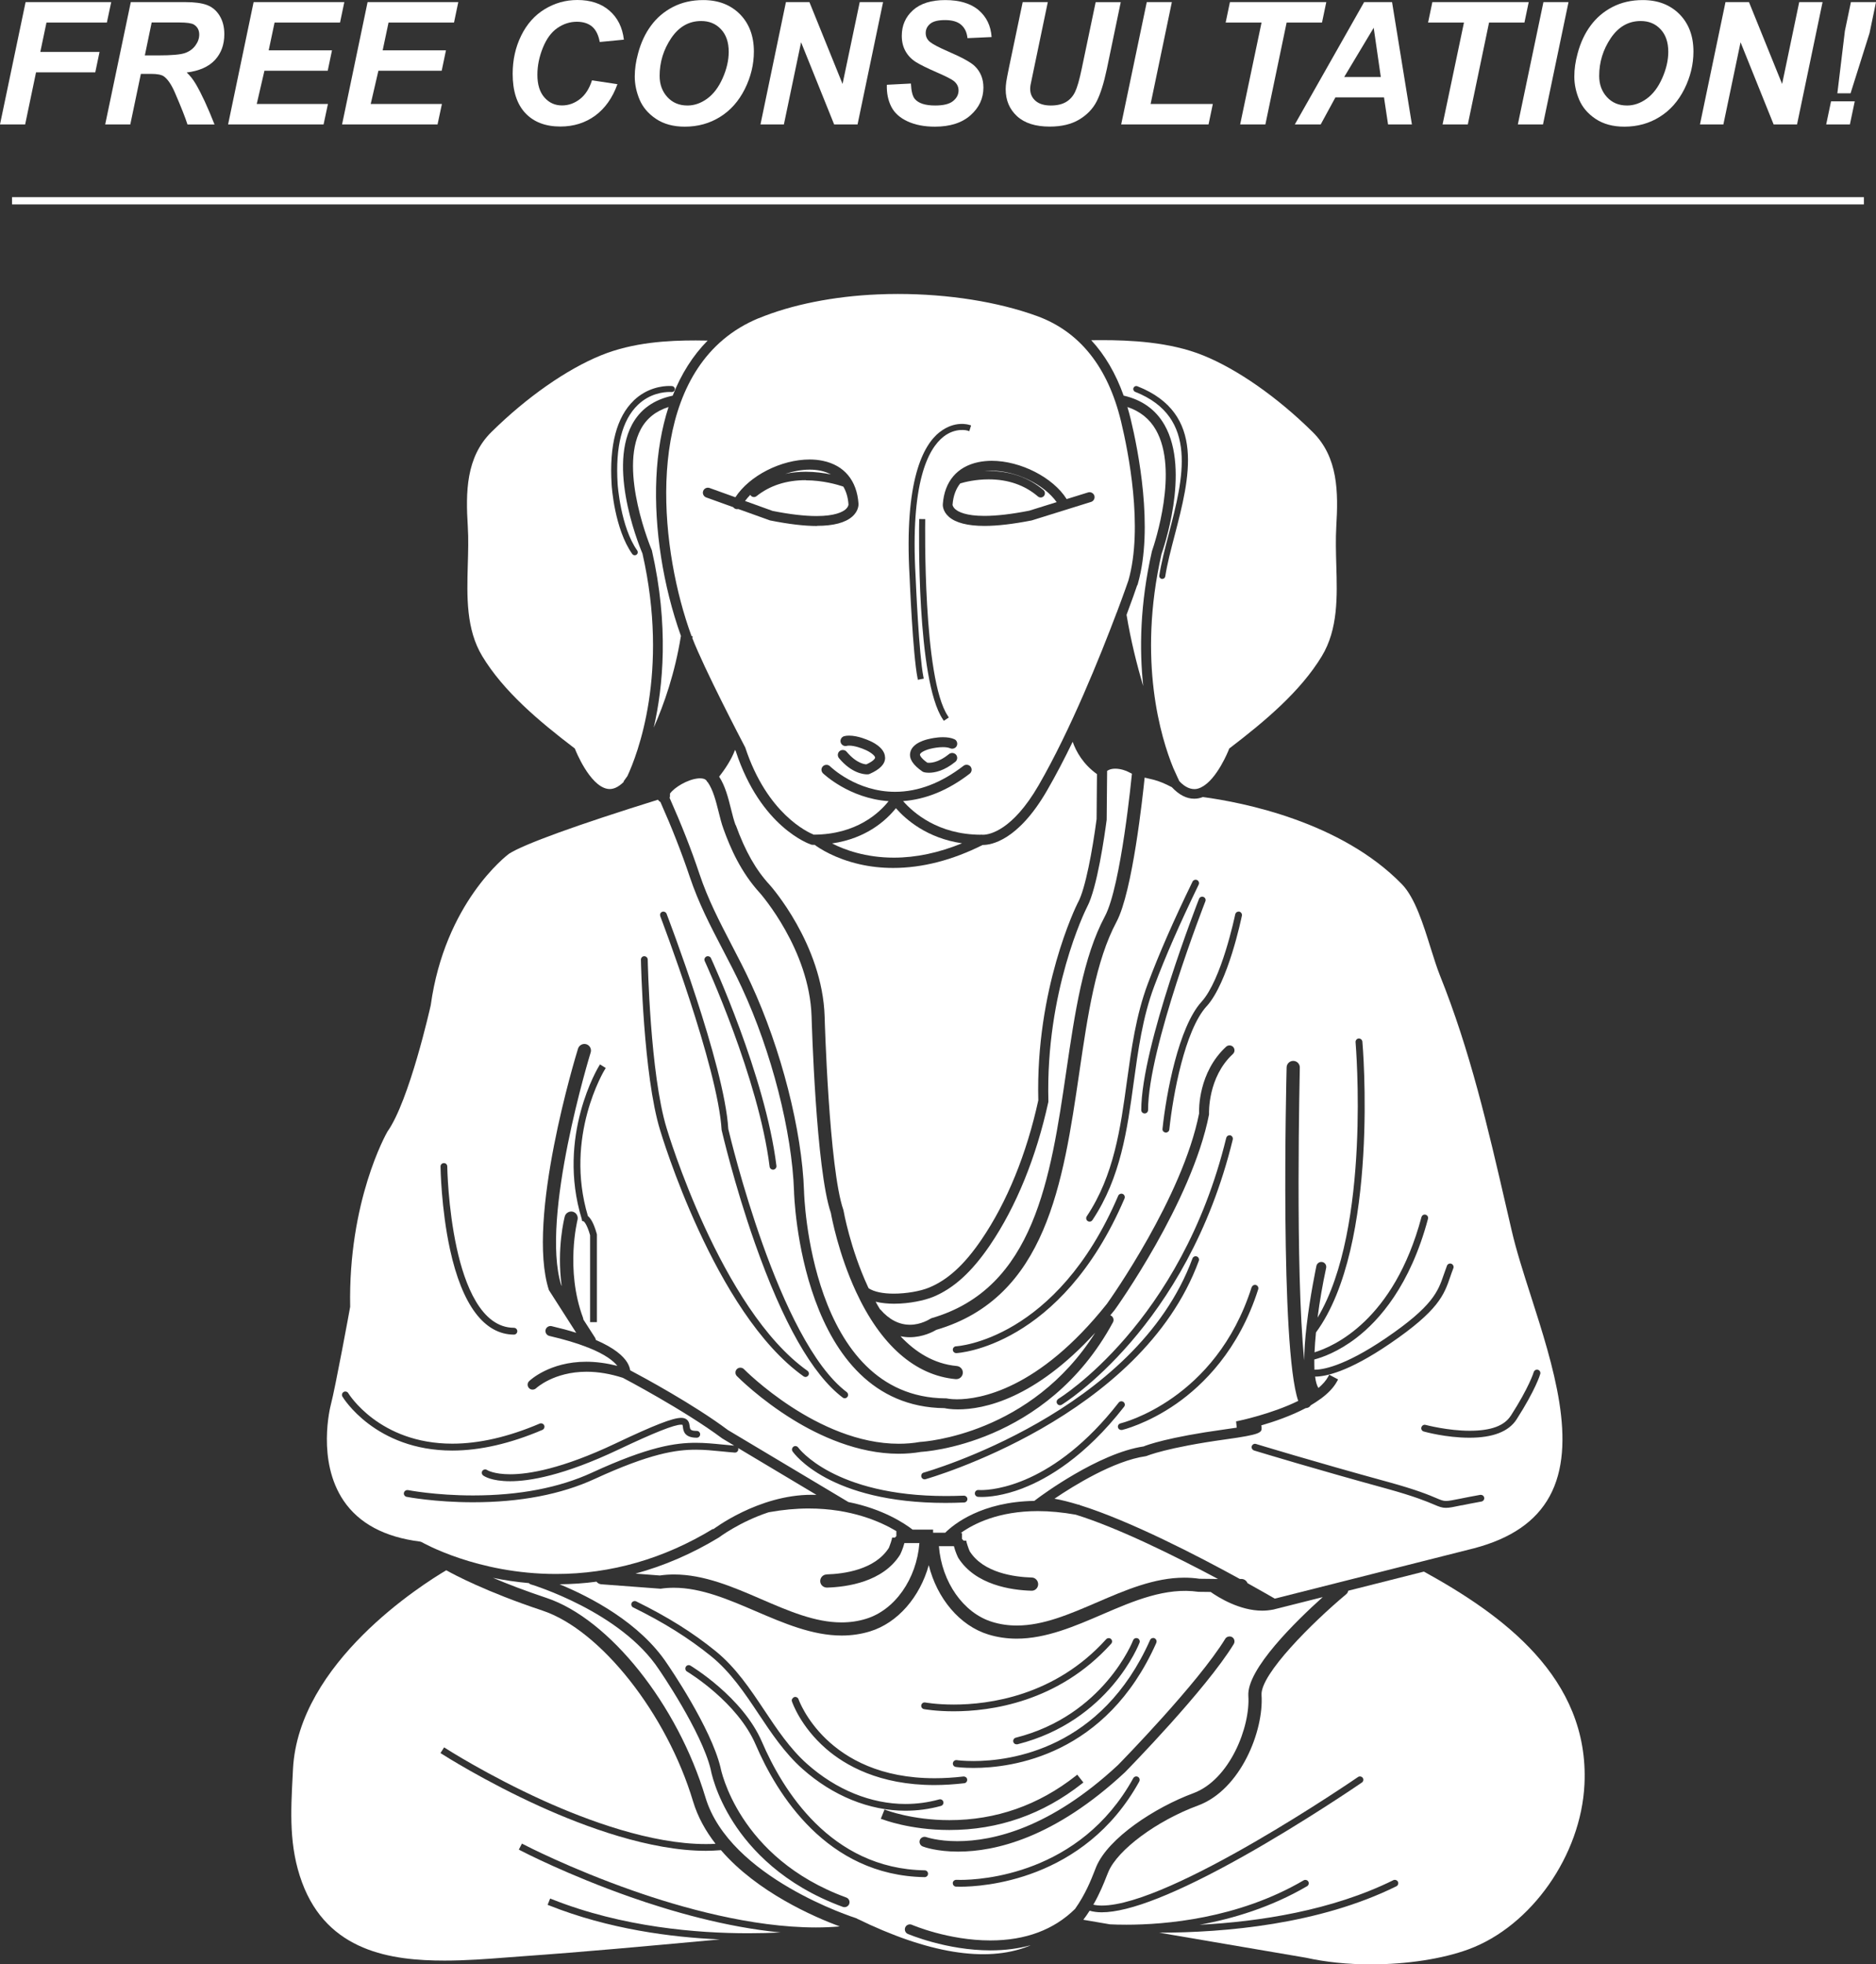 <?xml version="1.0" encoding="UTF-8"?><svg id="Layer_2" xmlns="http://www.w3.org/2000/svg" viewBox="0 0 258.75 270.91"><rect x="0" y="0" width="258.75" height="270.91" fill="#333333" stroke="none"/><defs><style>.cls-1{fill:#fff;}.cls-2{fill:none;stroke:#fff;stroke-miterlimit:10;}</style></defs><g id="Layer_1-2"><g><path class="cls-1" d="M121.42,180.59c1.21,1.4,2.59,2.11,4.1,2.11s2.7-.77,2.75-.8l.22-.11c14.18-4.1,16.42-19.34,18.58-34.07,1.19-8.08,2.31-15.71,5.33-21.36,2.23-4.18,3.7-19.47,3.72-19.62,0-.01,0-.02,.01-.03-.14-.07-.26-.13-.41-.21-.43-.24-1.19-.49-1.9-.49-.38,0-.7,.07-.96,.21-.09,.05-.14,.08-.16,.1v.1s0,.09,0,.09h0s-.06,6.55-.06,6.55c-.29,2.19-1.32,9.42-2.69,12l-.05,.1c-.23,.46-5.69,11.55-5.3,26.68v.03s0,.08,0,.08c-1.67,7.65-4.45,14.47-8.05,19.77-2.52,3.71-5.02,5.98-7.88,7.15-1.13,.46-3.22,.93-5.35,.93-.78,0-1.69-.07-2.55-.28,.19,.35,.39,.69,.6,1.04,.02,.02,.05,.03,.07,.05Z"/><path class="cls-1" d="M101.48,113.78c1.32,3.64,2.77,6.19,4.71,8.29,.06,.06,7.25,8.15,7.55,18.14,0,.21,.6,20.98,2.58,26.64l.03,.13c.01,.07,.93,5.23,3.35,10.46,.03,.07,.07,.15,.11,.23,.74,.48,1.94,.74,3.46,.74,1.7,0,3.65-.33,4.86-.83,2.59-1.06,4.9-3.17,7.26-6.65,3.5-5.14,6.2-11.77,7.82-19.18-.39-15.37,5.2-26.75,5.44-27.23l.06-.11c1-1.87,1.97-7.14,2.54-11.45l.05-6.2c-1.92-1.38-2.88-3.12-3.35-4.46-1.13,2.34-2.32,4.62-3.53,6.71-4.03,6.98-7.77,7.52-8.83,7.52h-.05c-4.19,2.1-8.34,3.17-12.35,3.17-1.59,0-3.15-.17-4.63-.51-3.41-.78-5.54-2.19-6.2-2.68h-.27s-.18-.02-.18-.02c-.32-.1-6.99-2.43-10.42-12.87,0,0-.04-.08-.11-.2-.51,1.39-1.49,2.8-2.19,3.69,.84,1.29,1.25,2.91,1.64,4.48,.2,.81,.39,1.56,.63,2.21Z"/><path class="cls-1" d="M156.87,80.7h-.02c-.2,.6-.71,2.07-1.47,4.09,.58,3.48,1.4,6.82,2.3,9.82-.54-5.05-.45-11.33,1.2-18.58,.4-1.16,3.72-11.17,.55-16.74-.87-1.53-2.2-2.58-3.93-3.16,.16,.54,.31,1.09,.45,1.66,1.03,4.26,3.18,14.99,1,22.68l-.07,.24Z"/><path class="cls-1" d="M132.68,116.3c-4.82-.71-7.74-3.27-9.11-4.84-1.27,1.59-4.01,4.17-8.81,4.86,1.68,.86,4.61,1.96,8.53,1.96,3.05,0,6.2-.67,9.4-1.98Z"/><path class="cls-1" d="M67.78,59.58c-3.53,3.48-3.55,8.34-3.26,13.01,.11,1.75,.05,3.57,0,5.33-.12,4.35-.25,8.85,2,12.58,2.94,4.86,7.8,8.94,12.62,12.62l.15,.12,.07,.18s1.94,4.92,4.41,5.37c.75,.14,1.51-.21,2.28-.98l-.05-.04,.15-.2s.16-.21,.39-.55c1.34-2.88,5.81-14.23,2.07-30.69-.03-.06-4.89-11.28-1.45-17.75,1.13-2.12,3.02-3.47,5.62-4.01,1.17-2.99,2.79-5.54,4.82-7.6-.59,0-1.13-.02-1.64-.02-3.73,0-8.6,.23-13.08,2.06-4.74,1.93-10.24,5.78-15.09,10.56Zm19.62-4.34c1.89-1.81,4.06-2.01,4.91-2.01,.23,0,.37,.01,.4,.02,.22,.02,.39,.23,.37,.45-.02,.21-.2,.37-.41,.37-.06,0-.15-.01-.31-.01-.76,0-2.71,.17-4.38,1.78-2.18,2.09-3.12,5.77-2.79,10.93,0,.06,.41,5.93,2.7,9.15,.13,.19,.09,.45-.1,.58-.07,.05-.15,.08-.24,.08-.13,0-.26-.07-.34-.17-2.45-3.45-2.84-9.33-2.85-9.58-.34-5.42,.69-9.32,3.05-11.59Z"/><path class="cls-1" d="M111.14,66.22c-2.67,0-4.96,.74-6.79,2.2-.1,.08-.23,.13-.36,.13-.18,0-.34-.08-.45-.22-.02-.03-.03-.06-.05-.09-.27,.27-.51,.56-.73,.85l3.8,1.37c2.35,.47,4.41,.71,6.07,.71h0c2.52,0,3.57-.57,3.97-.9,.42-.36,.43-.68,.43-.69-.07-1.04-.34-1.83-.71-2.47-.79-.27-2.81-.87-5.18-.87Z"/><path class="cls-1" d="M104.62,43.89c-1.8,.75-3.45,1.74-4.88,2.95-10.84,9.15-8.56,29.41-4.39,40.8,.01,.03,.03,.06,.04,.09l.14,.02-.04,.25c1.66,4.29,6.69,13.92,7.27,15.03l.03,.06c3.01,9.14,8.62,11.69,9.45,12.02,5.9-.02,9.06-3.03,10.32-4.62-5.46-.38-9.01-3.81-9.05-3.84-.13-.13-.2-.3-.21-.48,0-.18,.07-.36,.2-.49,.26-.26,.71-.27,.97-.01,.15,.14,3.67,3.53,8.99,3.53,3.18,0,6.35-1.21,9.44-3.59,.29-.23,.74-.17,.97,.12,.23,.3,.18,.73-.12,.97-2.97,2.29-6.06,3.55-9.19,3.78,1.41,1.61,4.83,4.62,10.7,4.64l.04-.02,.16,.02h.21s0,0,0,0c.78-.03,3.96-.55,7.59-6.83,4.41-7.63,8.51-17.85,10.71-23.67v-.06s.03,0,.03,0c1.02-2.71,1.62-4.45,1.64-4.51,2.08-7.34-.02-17.79-1.02-21.94-1.81-7.5-5.71-12.39-11.6-14.53-5.4-1.96-12.21-3.04-19.19-3.04-.91,0-1.82,.02-2.72,.06-6.1,.25-11.95,1.42-16.46,3.29Zm23.26,61.29c.32,.05,1.43,.1,3.02-1.19,.29-.23,.74-.18,.97,.1,.24,.3,.19,.73-.1,.97-1.54,1.25-2.83,1.51-3.64,1.51-.45,0-.71-.08-.74-.09l-.15-.07c-1.33-.92-1.88-1.77-1.69-2.64,.28-1.35,2.25-1.79,2.64-1.87,.08-.02,.93-.23,1.87-.23,.62,0,1.15,.09,1.56,.27,.17,.07,.3,.21,.36,.38,.07,.17,.06,.36-.01,.53-.15,.34-.57,.5-.91,.35-.24-.1-.57-.16-.99-.16-.64,0-1.29,.12-1.58,.19-.71,.14-1.53,.51-1.6,.81-.03,.13,.15,.53,.99,1.13Zm2.85-6.44l.14,.21-.69,.46-.14-.21c-3.64-5.43-3.28-26.47-3.26-27.37v-.25s.83,.01,.83,.01v.25c0,.22-.34,21.73,3.12,26.89Zm6.05-35.19c3.99,0,8.48,2.31,10.34,5.28l2.96-.92c.36-.11,.75,.1,.86,.45,.11,.36-.09,.75-.45,.86l-8.18,2.55c-2.55,.5-4.74,.76-6.52,.76-2.32,0-3.98-.43-4.92-1.26-.88-.78-.84-1.64-.83-1.73,.22-3.12,1.96-5.18,4.88-5.8,.59-.12,1.22-.19,1.88-.19Zm-7.15-3.97c2.07-1.62,3.97-1.01,4.07-.98l.24,.07-.25,.8-.25-.09s-1.64-.47-3.31,.85c-2.15,1.69-4.57,6.39-3.85,19.16,.05,1.13,.47,10.89,1.08,13.95l.05,.25-.81,.16-.05-.25c-.65-3.25-1.08-13.63-1.1-14.07-.74-13.14,1.86-18.06,4.18-19.86Zm-16.95,12.96c-1.76,0-3.94-.26-6.48-.77l-4.37-1.57c-.16,.04-.33,.02-.48-.06-.09-.05-.17-.12-.23-.2l-3.72-1.34c-.17-.06-.31-.19-.39-.36-.08-.17-.09-.35-.02-.53,.12-.35,.53-.54,.88-.41l3.56,1.28c1.94-2.98,6.3-5.21,10.24-5.21,.63,0,1.24,.06,1.81,.18,2.96,.61,4.71,2.71,4.93,5.92,0,.1,.05,.97-.86,1.77-.96,.85-2.6,1.28-4.87,1.28Zm9.4,31.93c.02,.88-.68,1.62-2.13,2.26l-.16,.05c-.06,0-.12,.01-.21,.01-.47,0-2.13-.16-3.86-2.23-.24-.29-.21-.73,.08-.97,.28-.24,.74-.2,.97,.08,1.42,1.69,2.6,1.74,2.73,1.74,.94-.42,1.2-.79,1.2-.93,0-.29-.76-.83-1.38-1.08-.44-.2-1.43-.57-2.19-.57-.14,0-.26,.01-.36,.04-.37,.09-.74-.15-.83-.52-.08-.37,.15-.74,.52-.83,.2-.05,.42-.07,.66-.07,1.23,0,2.59,.61,2.74,.68,.21,.08,2.19,.9,2.21,2.32Z"/><path class="cls-1" d="M114.63,65.44c-.48-.25-.97-.42-1.44-.52-.47-.1-.98-.15-1.52-.15-1.09,0-2.24,.22-3.36,.58,.89-.19,1.83-.29,2.82-.29,1.31,0,2.51,.17,3.49,.37Z"/><path class="cls-1" d="M99.41,255.16c-.66,.05-1.35,.09-2.05,.09-7.73,0-16.68-3.32-22.83-6.1-7.69-3.48-13.51-7.21-13.57-7.25l-.21-.13,.51-.79,.21,.14c.06,.04,5.82,3.73,13.45,7.19,6.06,2.74,14.87,6.01,22.44,6.01,.45,0,.89-.01,1.33-.04-1.36-1.75-2.45-3.69-3.1-5.85-3.62-12.08-12.75-23.64-20.77-26.31-7.78-2.59-12.22-4.97-13.27-5.56-3.3,1.95-20.38,12.73-21.14,27.42l-.04,.82c-.27,5.09-.53,9.89,1.29,14.81,3.53,9.56,12.35,10.78,19.65,10.78,2.94,0,5.86-.22,8.68-.44,.72-.06,1.44-.11,2.14-.16,8.46-.6,17.01-1.39,25.28-2.15,.63-.06,1.25-.11,1.88-.17-6.73-.29-15.33-1.42-23.53-4.68l-.23-.09,.35-.87,.23,.09c9.77,3.89,20.13,4.7,27.11,4.7,1.59,0,3.08-.04,4.44-.11-7.59-.73-15.23-2.96-20.72-4.89-8.57-3.01-14.9-6.28-15.16-6.42l-.22-.12,.43-.83,.22,.12c.06,.03,6.38,3.32,15.05,6.36,6.6,2.32,16.36,5.09,25.3,5.09,1.13,0,2.21-.05,3.26-.14-3.53-1.31-11.38-4.71-16.38-10.52Z"/><path class="cls-1" d="M131.8,70.26c.4,.33,1.44,.89,3.97,.89,1.68,0,3.76-.24,6.19-.72l3.78-1.18c-1.74-2.45-5.6-4.33-8.99-4.33-.34,0-.66,.03-.98,.06,.2,0,.39-.02,.6-.02,2.98,0,5.52,.89,7.55,2.63,.12,.1,.19,.24,.2,.4,.01,.15-.04,.3-.14,.42-.11,.13-.27,.2-.44,.2-.14,0-.27-.05-.38-.14-1.82-1.56-4.11-2.36-6.8-2.36-1.78,0-3.26,.36-3.92,.56-.55,.69-.96,1.63-1.06,2.95,0,0,.02,.3,.41,.63Z"/><path class="cls-1" d="M196.4,216.74l-10.44,2.64c-.04,.18-.13,.36-.28,.48-4.62,3.86-11.87,11.05-11.68,13.91,.33,4.89-2.86,13.06-8.78,15.24-5.65,2.08-11.08,6.1-12.35,9.15-.06,.15-.14,.33-.22,.54-.38,.97-.95,2.42-1.85,3.98,.35,.08,.74,.12,1.18,.12,9.48,0,35.07-17.55,35.33-17.73,.21-.14,.51-.08,.65,.12,.07,.1,.1,.23,.07,.35-.02,.12-.09,.23-.2,.3-.33,.23-8.03,5.49-16.34,10.16-9.14,5.13-15.71,7.73-19.54,7.73-.62,0-1.18-.08-1.66-.22-.26,.42-.56,.83-.87,1.25l3.68,.63c.58,.03,1.34,.05,2.26,.05,5.23,0,15.35-.79,24.45-6.12,.21-.12,.52-.05,.64,.17,.13,.22,.05,.51-.17,.64-4.96,2.9-10.2,4.48-14.83,5.32,8.25-.43,18.25-1.96,26.73-6.15,.21-.11,.52-.01,.63,.21,.11,.23,.02,.52-.21,.63-10.66,5.27-23.66,6.39-32.72,6.4l20.28,3.46c2.64,.59,5.71,.91,8.91,.91,4.99,0,9.91-.76,13.49-2.08,8.65-3.19,15.52-12.97,15.98-22.76,.7-14.74-11.42-23.42-22.15-29.33Z"/><path class="cls-1" d="M93.92,87.75v-.04c-2.47-6.91-3.71-14.83-3.39-21.81,.16-3.59,.74-6.86,1.68-9.77-1.74,.55-3.04,1.58-3.84,3.09-3.07,5.77,1.49,16.57,1.54,16.68,2.36,10.38,1.56,18.78,.26,24.44,1.44-3.26,2.92-7.52,3.74-12.6Z"/><path class="cls-1" d="M181.05,59.58c-4.85-4.79-10.35-8.64-15.09-10.56-4.64-1.89-10.21-2.11-14-2.11-.47,0-.95,0-1.45,.01,1.89,2.04,3.38,4.59,4.47,7.64,2.53,.58,4.43,1.93,5.64,4.05,3.63,6.37-.26,17.35-.42,17.81-3.34,14.74-.05,25.4,1.62,29.48,.46,1.03,.76,1.67,.84,1.83,.75,.82,1.6,1.21,2.4,1.07,.21-.04,.42-.12,.63-.22v-.03s.04,0,.04,0c2.14-1.08,3.73-5.09,3.74-5.13l.07-.18,.15-.12c4.82-3.69,9.68-7.77,12.62-12.62,2.26-3.73,2.13-8.23,2-12.57-.05-1.76-.1-3.58,0-5.34,.28-4.68,.27-9.53-3.26-13.01Zm-19.03,14.24c-.53,2.03-1.03,3.94-1.3,5.67-.03,.2-.2,.35-.41,.35h-.07c-.22-.04-.38-.25-.34-.48,.27-1.77,.78-3.7,1.31-5.75,1.97-7.54,4.2-16.08-4.64-19.57-.1-.04-.18-.12-.23-.22-.04-.1-.05-.21,0-.32,.08-.21,.33-.32,.54-.23,9.52,3.76,7.19,12.68,5.14,20.55Z"/><path class="cls-1" d="M114.01,217.13c2.39-.07,6.68-.64,8.6-3.68,.09-.2,.44-1.21,.44-1.4h.25s.13,0,.13,0l.2-.2v-.69c-2.15-1.29-6.23-3.12-12.08-3.12-1.76,0-3.58,.17-5.41,.5l-.15,.03c-3.99,1.32-6.8,3.44-6.84,3.47-3.71,2.25-7.55,3.9-11.5,4.98l3.36,.26c.6-.09,1.28-.14,1.96-.14,4.13,0,8.13,1.72,11.99,3.39,3.84,1.66,7.46,3.22,11.1,3.22,1.19,0,2.3-.16,3.4-.5,3.96-1.21,6.96-5.48,7.35-10.44h-2.07c-.19,.76-.57,1.57-.6,1.61-2.37,3.76-7.33,4.45-10.08,4.53h0c-.52,0-.92-.4-.93-.88-.01-.5,.38-.92,.88-.93Z"/><path class="cls-1" d="M118.19,264.6c9.8,4.79,17.79,6.09,23.58,3.84,.14-.05,.26-.12,.4-.17-1.71,.47-3.56,.71-5.56,.71-6.1,0-11.35-2.25-11.4-2.27-.17-.07-.3-.21-.36-.38-.07-.17-.06-.36,.01-.53,.15-.34,.57-.5,.91-.35,.05,.02,5,2.16,10.83,2.16,4.84,0,8.76-1.47,11.68-4.35,1.41-1.99,2.2-3.98,2.67-5.18,.09-.23,.17-.44,.24-.61,1.67-4.01,8.15-8.22,13.39-10.16,5.06-1.87,7.88-9.19,7.6-13.42-.25-3.68,6.62-10.36,10.26-13.63l-6.31,1.59h-.01s-.5,.13-.5,.13h-.02c-.48,.09-.98,.15-1.5,.15-3.13,0-6.05-1.83-7.12-2.58l-1.69-.02c-4.48-.65-8.91,1.24-13.2,3.09-3.85,1.66-7.81,3.37-11.86,3.37-1.34,0-2.66-.19-3.9-.57-3.97-1.21-7.1-5-8.23-9.57-1.21,4.38-4.27,7.97-8.11,9.14-1.24,.38-2.55,.57-3.9,.57-4.06,0-8.01-1.71-11.84-3.35-3.7-1.59-7.52-3.24-11.3-3.24-.62,0-1.22,.04-1.81,.13h-.07s-8.14-.61-8.14-.61c-.24-.02-.46-.13-.62-.31-.01-.01-.02-.03-.03-.05-1.68,.23-3.38,.34-5.1,.36,4.2,1.73,11.09,5.27,14.87,11.01,.24,.35,6.01,8.76,7.33,14.27,.02,.14,2.4,12.45,17.34,17.92,.36,.13,.54,.53,.41,.88-.1,.27-.36,.45-.65,.45-.08,0-.16-.01-.24-.04-8.22-3.01-12.73-7.98-15.07-11.62-2.55-3.97-3.12-7.19-3.14-7.32-1.27-5.26-7.07-13.7-7.13-13.78-5.27-8.01-17.54-11.71-17.67-11.75-.12-.03-.21-.1-.29-.18-1.77-.16-3.43-.41-4.95-.73,1.98,.84,4.44,1.79,7.38,2.77,8.67,2.89,18.1,14.71,21.93,27.51,3.33,11.1,20.58,16.6,20.75,16.65l.11,.04Zm38.95-18.92c-7.62,13.82-21.86,14.52-24.64,14.52-.39,0-.61-.01-.64-.01-.13,0-.25-.07-.33-.16-.08-.09-.12-.22-.12-.34,.02-.25,.22-.43,.48-.44,.06,0,.26,.01,.6,.01,2.69,0,16.46-.68,23.82-14.03,.12-.22,.42-.31,.64-.18,.11,.06,.19,.16,.22,.28,.03,.12,.02,.25-.04,.36Zm11.85-19.67c.19-.31,.64-.42,.95-.23,.16,.09,.27,.25,.31,.43,.04,.18,.01,.36-.08,.52-3.87,6.32-14.56,17.23-15.01,17.69-9.72,9.05-17.87,10.94-23.01,10.94-2.93,0-4.69-.63-4.88-.71-.35-.14-.53-.53-.4-.89,.13-.34,.54-.53,.89-.4,.01,0,1.58,.56,4.27,.56,4.97,0,12.84-1.82,22.17-10.5,.44-.45,11.04-11.28,14.8-17.42Zm-47.27,24.91l-.23-.09,.51-1.28,.23,.09s3.58,1.38,8.71,1.38c6.43,0,12.3-2.06,17.44-6.11l.2-.16,.85,1.08-.2,.15c-5.39,4.25-11.54,6.4-18.29,6.4-5.46,0-9.2-1.46-9.23-1.48Zm37.52-24.98c.12,.05,.2,.14,.25,.26,.05,.12,.04,.24,0,.36-6.92,15.58-19.94,17.26-25.22,17.26-1.45,0-2.35-.12-2.45-.14-.26-.04-.43-.28-.39-.54,.04-.23,.23-.4,.46-.4h.08c.09,.02,.94,.13,2.3,.13,5.09,0,17.66-1.63,24.36-16.7,.1-.23,.39-.33,.62-.24Zm-2.34,0c.12,.04,.21,.13,.26,.25,.05,.11,.06,.24,.01,.36-.04,.11-4.16,10.81-16.84,14.01h-.12c-.21,.01-.4-.13-.45-.34-.06-.25,.09-.51,.34-.57,12.12-3.06,16.15-13.33,16.19-13.44,.09-.24,.37-.36,.61-.27Zm-29.37,8.85h.07s1.54,.29,3.95,.29c4.82,0,13.95-1.17,21.02-9.01,.17-.19,.48-.2,.66-.04,.19,.17,.21,.47,.03,.66-7.31,8.11-16.75,9.32-21.72,9.32-2.45,0-4.04-.29-4.1-.3-.26-.05-.42-.3-.37-.55,.04-.22,.24-.38,.47-.38Zm-18.25-.5c.06-.11,.15-.2,.27-.24,.23-.08,.51,.06,.59,.3,.04,.11,3.85,10.89,18.77,10.89,1.28,0,2.62-.08,3.98-.24h0c.29,0,.49,.18,.51,.41,.01,.12-.02,.25-.1,.35-.08,.1-.19,.16-.31,.17-1.41,.16-2.79,.25-4.11,.25-7.61,0-12.33-2.73-14.96-5.02-3.52-3.07-4.64-6.37-4.69-6.51-.04-.12-.03-.25,.03-.36Zm-21.94-12.6c-.11-.05-.2-.15-.24-.27-.04-.12-.03-.25,.02-.36,.11-.22,.41-.32,.63-.21,4.31,2.12,7.79,4.29,10.93,6.84,2.82,2.28,4.81,5.28,6.74,8.17,1.74,2.61,3.53,5.3,5.89,7.4,4.01,3.57,8.83,5.53,13.58,5.53,1.57,0,3.13-.21,4.65-.63l.12-.02c.21,0,.4,.14,.45,.34,.07,.25-.08,.51-.33,.58-1.6,.44-3.25,.66-4.9,.66-4.98,0-10.02-2.05-14.2-5.77-2.45-2.18-4.28-4.92-6.05-7.58-1.89-2.84-3.85-5.77-6.55-7.96-3.09-2.5-6.5-4.64-10.75-6.73Zm16.89,18.92c-2.51-5.85-9.2-9.92-9.48-10.09-.11-.06-.18-.17-.21-.29-.03-.12-.01-.25,.05-.36,.08-.14,.24-.23,.4-.23,.09,0,.17,.02,.24,.07,.07,.04,7.21,4.33,9.87,10.53,2.8,6.52,9.43,17.49,22.44,17.7,.26,0,.47,.22,.46,.48,0,.25-.21,.46-.47,.46h0c-13.55-.22-20.41-11.54-23.3-18.27Z"/><path class="cls-1" d="M142.32,219.38h-.08c-2.73-.08-7.7-.78-10.07-4.53-.03-.04-.41-.84-.6-1.61h-2.07c.39,4.96,3.39,9.23,7.35,10.44,1.1,.34,2.21,.5,3.4,.5,3.64,0,7.26-1.56,11.09-3.21,3.87-1.67,7.87-3.39,12-3.39,.71,0,1.41,.05,2.09,.15l2.57,.03c-5.76-3.07-13.75-7.05-19.64-8.87-1.8-.32-3.55-.49-5.21-.49-5.43,0-8.85,1.74-10.64,3.02h.17v.81l.22,.24h.37c0,.19,.35,1.21,.48,1.47,1.88,2.98,6.17,3.55,8.56,3.62,.24,0,.47,.11,.63,.29,.17,.18,.25,.41,.25,.65-.01,.49-.41,.88-.87,.88Z"/><path class="cls-1" d="M98.37,210.91s6.21-4.76,13.57-4.76c.22,0,.45,0,.67,.01l-10.81-6.46c.02,.06,.04,.13,.03,.2-.02,.25-.22,.43-.47,.43-.67-.05-1.27-.11-1.86-.17-1.21-.12-2.32-.23-3.51-.23-2.7,0-6.26,.49-13.96,4.03-4.64,2.14-10.29,3.22-16.8,3.22-5.24,0-9.12-.74-9.15-.75-.25-.05-.42-.3-.37-.55,.04-.22,.24-.38,.46-.38h.09s3.78,.74,8.98,.74c6.37,0,11.88-1.06,16.4-3.14,7.86-3.62,11.53-4.12,14.33-4.12,1.24,0,2.38,.11,3.58,.23,.58,.06,1.13,.11,1.72,.16l-1.65-.99c-5.25-3.92-13.63-8.32-13.71-8.36-1.7-.55-3.39-.84-5-.84-4.53,0-6.95,2.26-6.97,2.28-.27,.25-.72,.25-.97-.02-.26-.27-.26-.71,.02-.97,.11-.11,2.82-2.67,7.87-2.67,1.38,0,2.82,.2,4.29,.57-.5-.64-1.6-1.56-4.04-2.53-.1-.02-.2-.06-.29-.11-1.3-.5-2.95-1-5.05-1.49-.37-.09-.6-.46-.52-.83,.08-.36,.46-.6,.82-.52,1.28,.3,2.41,.6,3.41,.92l-3.77-5.89c-3.17-9.81,3.72-32.35,4.02-33.31,.15-.47,.66-.74,1.14-.6,.48,.15,.75,.66,.6,1.14-.07,.23-6.98,22.73-4.06,32.1l.06,.1c-.7-5.19,.37-9.36,.43-9.59,.12-.47,.63-.77,1.11-.65,.48,.13,.77,.62,.65,1.11-.02,.07-1.72,6.88,.76,13.53,.03,.07,.03,.15,.04,.22l1.6,2.49c.07,.11,.11,.22,.13,.34,2.57,1.11,3.77,2.21,4.31,3.08,.27,.44,.38,.82,.42,1.1,1.84,.97,8.79,4.73,13.48,8.24l16.62,9.93c4.76,.95,7.75,2.95,8.85,3.8h2.83v.43s1.67,0,1.67,0c1.22-1.21,5.05-4.27,12.29-4.39l.49-.37c.34-.25,8.34-6.22,14.59-7.14,.44-.19,3.33-1.27,11.18-2.35,.65-.09,1.2-.17,1.66-.24l-.09-.87,.22-.04c.07-.01,4.66-.96,8.35-2.78-2.53-7.37-1.64-44.39-1.6-46,.01-.49,.42-.89,.91-.89,.27,0,.49,.11,.66,.28,.17,.18,.26,.41,.25,.65,0,.33-.66,27.91,.61,40.37,0-1.34,.11-2.93,.33-4.79,.48-4.18,1.35-8.2,1.35-8.24,.08-.36,.45-.61,.82-.53,.18,.04,.33,.14,.43,.3,.1,.15,.13,.34,.09,.52-.49,2.26-.9,4.63-1.18,6.85,7.41-12.35,5.26-37.72,5.24-37.99-.01-.12,.03-.25,.11-.34,.08-.1,.19-.16,.32-.17h0c.28,0,.48,.19,.51,.43,.03,.28,2.42,28.11-6.4,40.11-.1,.97-.16,1.89-.2,2.74,2.6-.79,10.94-4.37,14.75-18.65,.06-.21,.24-.35,.45-.35l.12,.02c.25,.07,.4,.32,.33,.57-2.45,9.19-6.73,14.01-9.89,16.43-2.53,1.94-4.75,2.7-5.79,2.97,0,.5,0,.98,.02,1.41,.98,.01,3.97-.36,9.84-4.35,6.51-4.43,7.2-6.44,8-8.77,.14-.4,.28-.8,.44-1.23,.09-.23,.37-.36,.61-.26,.24,.1,.36,.37,.27,.61-.16,.4-.29,.78-.42,1.16-.86,2.52-1.6,4.66-8.37,9.27-5.75,3.92-8.9,4.52-10.28,4.52,.09,.7,.24,1.24,.46,1.57,.59-.5,1.06-1.03,1.37-1.61l.12-.22,1.22,.65-.12,.22c-.48,.91-1.28,1.71-2.25,2.43-.02,.01-.03,.03-.05,.03-.42,.31-.87,.6-1.34,.88-.09,.13-.21,.25-.36,.32-.11,.05-.23,.07-.35,.08-2.06,1.08-4.37,1.87-6.13,2.38,.04,.1,.05,.2,.05,.28,.05,.72-.16,.98-4.91,1.64-8.2,1.13-10.9,2.28-10.93,2.29l-.15,.04c-4.4,.63-9.94,4.07-12.58,5.86,.99,.17,2.09,.46,3.26,.81l.22,.04v.03c6.93,2.16,16.35,7.03,22.09,10.19h.23c.38,0,.7,.25,.83,.58,1.85,1.03,3.2,1.81,3.76,2.13l27.51-6.95c5.09-1.35,8.49-3.69,10.39-7.15,3.96-7.23,.49-18.07-2.58-27.64-1.04-3.24-2.02-6.3-2.65-9.04l-.72-3.11c-2.57-11.14-5-21.67-9.19-32.1-.41-1.03-.81-2.31-1.24-3.67-1.03-3.3-2.18-7.01-3.99-8.87-8.39-8.61-21.87-11.27-27.45-12.02-.2,.08-.41,.14-.62,.18-.2,.04-.4,.05-.59,.05-1.06,0-2.09-.54-3.06-1.58-.92-.49-1.74-.83-2.5-1.03-.35-.09-.65-.16-.93-.22-.12-.02-.22-.05-.33-.08-.26,2.54-1.67,15.75-3.88,19.89-2.87,5.38-3.97,12.86-5.13,20.77-2.24,15.27-4.56,31.05-19.72,35.5-.44,.26-1.86,1.02-3.68,1.02-.43,0-.85-.05-1.26-.13,2.04,2.17,4.6,3.81,7.76,4.1,.24,.02,.46,.14,.62,.32,.16,.19,.23,.42,.21,.66-.04,.47-.43,.83-.9,.83h-.08c-5.59-.51-10.35-4.69-13.76-12.08-2.42-5.23-3.36-10.29-3.46-10.85-2.05-5.94-2.63-26.23-2.66-27.09-.28-9.22-7.02-16.89-7.08-16.97-2.69-2.92-4.13-6.28-5.07-8.89-.27-.74-.47-1.54-.68-2.39-.37-1.48-.76-3.01-1.49-4.05,0,0,0,0-.01,0-.08-.07-.13-.15-.18-.25-.16-.19-.46-.29-.88-.29-.11,0-.22,0-.32,.02-1.45,.16-3.24,1.25-3.82,2.09v.35c0,.08-.03,.16-.05,.24,1.62,3.65,2.98,7.08,4.11,10.47,1.19,3.56,2.77,6.58,4.43,9.78,.9,1.73,1.82,3.49,2.68,5.36,4.16,8.99,7.04,20.23,7.32,28.64,0,.29,.79,28.4,19.5,28.56h.13s.54,.13,1.46,.13c3.07,0,11.22-1.28,20.68-13.16,.42-.58,10.44-14.71,12.72-26.27-.03-.52-.11-5.66,3.73-9.2,.27-.25,.73-.23,.97,.04,.12,.13,.19,.31,.18,.49,0,.18-.09,.35-.22,.48-3.49,3.22-3.29,8.18-3.29,8.23v.03s0,.08,0,.08c-2.36,12.08-12.89,26.8-13,26.94-.21,.26-.41,.51-.62,.76,.03,.01,.06,.01,.09,.03,.33,.18,.46,.6,.28,.93-9.18,16.98-26.29,17.86-26.46,17.87-.98,.17-2.03,.26-3.09,.26-5.7,0-11.04-2.53-14.51-4.66-4.61-2.82-7.68-5.92-7.81-6.05-.27-.27-.26-.71,0-.97,.26-.26,.72-.25,.97,.01,.1,.1,10.17,10.29,21.36,10.29,1,0,1.98-.08,2.93-.25,.68-.04,15.29-1.03,24.16-15.06-8.34,9.11-15.32,10.57-18.93,10.57-.99,0-1.63-.12-1.85-.17-19.94-.21-20.76-29.6-20.76-29.9-.28-8.23-3.1-19.26-7.2-28.1-.85-1.83-1.76-3.58-2.64-5.26-1.71-3.28-3.31-6.35-4.54-10.01-1.12-3.34-2.45-6.73-4.05-10.33-.14-.07-.25-.18-.34-.31-11.18,3.48-18.46,6.12-20.54,7.45-.35,.26-8.84,6.75-10.8,20.9-.03,.15-2.95,13.19-5.97,17.42-.21,.37-5.42,9.62-5.14,24.16-.07,.43-2.06,11.22-2.66,13.47-.08,.31-1.98,7.74,1.75,13.27,2.12,3.13,5.66,5.03,10.54,5.64l.22,.07c.12,.06,7.64,4.4,18.54,4.4,7.58,0,14.87-2.09,21.67-6.23Zm106.26-4.02c-.07,.1-.18,.17-.3,.19-1.15,.21-2.02,.38-2.69,.52h-.06c-1.08,.23-1.67,.35-2.15,.35-.55,0-.93-.15-1.68-.47-.99-.42-2.64-1.11-6.47-2.17-9.7-2.66-16.93-4.85-18.28-5.26-.28-.09-.42-.35-.35-.6,.08-.24,.34-.39,.58-.31,.08,.02,7.81,2.39,18.29,5.26,3.89,1.07,5.58,1.78,6.59,2.21,.63,.27,.92,.39,1.33,.39s.95-.11,1.95-.31c.72-.15,1.6-.32,2.77-.53h.09c.23,0,.42,.15,.46,.38,.02,.12,0,.25-.08,.35Zm3.75-11.64c2.54-3.95,3.16-6,3.16-6.02,.06-.2,.24-.34,.45-.34l.13,.02c.25,.07,.39,.33,.32,.58-.02,.09-.64,2.17-3.27,6.27-1.08,1.67-3.26,2.52-6.49,2.52s-6.18-.82-6.31-.86c-.12-.03-.22-.11-.28-.22-.06-.11-.08-.24-.04-.36,.06-.2,.24-.35,.45-.35l.12,.02c.12,.03,3.1,.81,6.08,.81s4.8-.7,5.68-2.08Zm-67.28,9.99c-2.73,1.05-4.75,1.21-5.7,1.21-.31,0-.49-.02-.52-.02-.26-.03-.45-.26-.42-.52,.02-.24,.22-.42,.47-.42,.06,0,.18,.01,.39,.01,1.6,0,10.02-.58,18.98-12.07,.15-.2,.46-.23,.66-.08,.1,.08,.16,.19,.18,.31,.02,.12-.02,.25-.1,.35-5.39,6.91-10.56,9.92-13.94,11.22Zm14-39.95c-8.8,20.54-23.05,21.32-23.19,21.32h-.02c-.25,0-.46-.2-.47-.45-.01-.26,.19-.48,.45-.49,.14,0,13.84-.83,22.36-20.76,.1-.23,.38-.35,.62-.25,.24,.1,.35,.38,.25,.62Zm-4.43,2.98c-.09,.13-.23,.21-.39,.21-.09,0-.18-.03-.26-.08-.21-.14-.27-.44-.13-.65,3.77-5.65,4.66-12.2,5.53-18.54,.62-4.5,1.25-9.15,2.89-13.53,1.57-4.18,3.53-8.66,6.17-14.09,.11-.22,.4-.33,.63-.22,.11,.05,.2,.15,.24,.27,.04,.12,.03,.25-.02,.36-2.62,5.41-4.57,9.86-6.13,14.01-1.61,4.28-2.23,8.88-2.84,13.32-.88,6.44-1.79,13.1-5.68,18.93Zm7.21-14.71c-.26,0-.47-.21-.47-.47,0-8.79,7.89-28.93,7.97-29.13,.09-.24,.37-.36,.61-.26,.12,.05,.21,.13,.26,.25,.05,.11,.05,.24,0,.36-.08,.2-7.9,20.25-7.9,28.78,0,.26-.21,.47-.47,.47Zm8.54-14.78c-3,3.3-4.64,12.23-5.14,16.99-.02,.24-.23,.42-.47,.42h-.04c-.14-.02-.25-.08-.33-.17-.08-.1-.12-.22-.1-.34,.51-4.87,2.22-14.05,5.38-17.52,2.76-3.04,4.57-11.7,4.65-12.06,.04-.22,.24-.38,.46-.38h.09c.13,.03,.23,.11,.3,.21,.07,.1,.09,.23,.07,.35-.08,.37-1.89,9.22-4.87,12.51Zm6.23,38.74c.08-.24,.35-.38,.59-.3,.24,.08,.38,.34,.3,.59-2.67,8.4-7.62,13.22-11.3,15.79-3.99,2.78-7.43,3.6-7.47,3.61h-.11c-.22,.01-.41-.14-.46-.35-.06-.25,.1-.5,.35-.56,.13-.03,13.14-3.21,18.08-18.77Zm-26.89,15.69c.03-.12,.11-.22,.21-.29,.17-.1,16.92-10.39,23.16-35.99,.05-.21,.24-.36,.45-.36h.11c.12,.04,.22,.12,.29,.23,.06,.11,.08,.23,.05,.36-6.33,25.96-23.41,36.47-23.59,36.57-.07,.04-.16,.07-.24,.07-.16,0-.32-.09-.4-.23-.06-.11-.08-.23-.05-.36Zm-18.64,10.1c.06-.11,.16-.19,.28-.22,.29-.08,29.28-8.32,37.07-29.53,.09-.24,.37-.37,.6-.28,.24,.09,.37,.36,.28,.6-7.96,21.68-37.4,30.03-37.7,30.12l-.12,.02c-.21,0-.4-.14-.45-.34-.03-.12-.02-.25,.04-.36Zm-17.68-3.8c.2-.14,.51-.09,.65,.12,.05,.07,4.93,6.69,20.38,6.69,.8,0,1.63-.02,2.47-.05h0c.27,0,.48,.21,.49,.45,.01,.26-.19,.48-.45,.49-.87,.04-1.73,.06-2.57,.06-16,0-20.89-6.81-21.09-7.1-.15-.21-.09-.51,.12-.65Zm-12.24-67.34c.04-.12,.13-.21,.24-.26,.22-.1,.52,0,.62,.23,.07,.16,7.51,16.25,9.03,28.64,.02,.12-.02,.25-.1,.35-.08,.1-.19,.16-.31,.18h-.06c-.24,0-.44-.17-.47-.41-1.5-12.17-8.88-28.2-8.95-28.36-.05-.11-.06-.24-.02-.36Zm-6.13-6.17c.05-.11,.14-.2,.26-.25,.23-.09,.52,.04,.61,.27,.08,.21,8,20.86,8.51,29.68,.28,1.17,6.94,29.19,16.34,36.29,.1,.08,.16,.19,.18,.31,.02,.12-.01,.25-.09,.35-.09,.12-.23,.19-.37,.19-.1,0-.2-.03-.28-.1-4.17-3.15-8.25-10.33-12.12-21.33-2.86-8.11-4.56-15.5-4.58-15.57-.51-8.66-8.38-29.27-8.46-29.48-.04-.12-.04-.25,0-.36Zm-2.54,6.01c.09-.09,.2-.14,.33-.14,.23,0,.47,.19,.48,.46,0,.16,.32,15.82,2.61,23.27,.07,.25,7.46,24.96,19.42,33.45,.1,.07,.17,.18,.19,.3,.02,.12,0,.25-.08,.35-.09,.12-.23,.2-.38,.2-.1,0-.19-.03-.27-.09-12.29-8.72-19.7-33.69-19.78-33.94-2.33-7.58-2.65-23.36-2.65-23.52,0-.12,.04-.24,.13-.33Zm-5.78,14.78l.8,.5-.13,.21c-.06,.09-5.62,9.23-2.33,20.21,.33,.26,.79,.9,1.22,2.45l.02,.09v12.09s-.94,0-.94,0v-11.99c-.46-1.63-.88-1.91-.89-1.91l-.21-.05-.05-.27c-3.52-11.45,2.33-21.03,2.39-21.12l.13-.21Zm2.19,52.26c5.25-2.49,7.86-3.51,9.01-3.51,.25,0,.46,.05,.63,.14,.44,.24,.5,.68,.54,1,.06,.44,.09,.66,.98,.66,.26,0,.47,.21,.47,.47s-.21,.47-.47,.47c-1.72,0-1.85-.96-1.91-1.48-.01-.09-.04-.27-.06-.3,0,0-.06-.02-.19-.02-.95,0-3.69,1.09-8.61,3.42-7.62,3.62-12.34,4.38-14.96,4.38s-3.61-.71-3.72-.79c-.1-.07-.17-.18-.19-.3-.02-.12,0-.25,.08-.35,.15-.2,.45-.25,.65-.1,0,0,.9,.58,3.18,.58,2.54,0,7.13-.74,14.55-4.26Zm-24.04-38.51c.08-.08,.19-.13,.3-.13h.07s0,0,0,0c.22,0,.42,.21,.42,.46,0,.06,.08,5.64,1.31,11.27,1.09,5,3.35,10.96,7.88,10.98,.26,0,.47,.21,.47,.47,0,.26-.21,.47-.47,.47h0c-4.09-.02-7.14-4.08-8.81-11.74-1.23-5.62-1.31-11.38-1.31-11.44,0-.13,.05-.26,.14-.35Zm-13.67,32.07c-.13-.22-.06-.51,.17-.64,.21-.13,.52-.05,.64,.17,.04,.07,4.26,6.96,14.34,6.96,3.7,0,7.75-.93,12.06-2.77,.21-.1,.52,.01,.62,.25,.05,.11,.05,.24,0,.36-.05,.12-.14,.21-.25,.26-4.42,1.89-8.61,2.85-12.43,2.85-10.65,0-15.1-7.35-15.14-7.43Z"/></g><line class="cls-2" x1="1.66" y1="27.69" x2="257.08" y2="27.69"/><g><path class="cls-1" d="M0,17.16L3.53,.29H15.34l-.6,2.82H6.41l-.85,4.05H13.73l-.59,2.82H4.97l-1.5,7.18H0Z"/><path class="cls-1" d="M17.99,17.16h-3.48L18.04,.29h7.49c1.29,0,2.29,.13,3.01,.4s1.3,.75,1.74,1.46c.44,.71,.66,1.56,.66,2.57,0,1.43-.43,2.62-1.29,3.55-.86,.93-2.16,1.51-3.9,1.73,.44,.4,.86,.92,1.25,1.58,.78,1.32,1.64,3.18,2.59,5.59h-3.73c-.3-.95-.89-2.44-1.76-4.45-.48-1.09-.98-1.82-1.52-2.2-.33-.22-.91-.33-1.73-.33h-1.42l-1.46,6.98Zm1.99-9.52h1.84c1.86,0,3.1-.11,3.71-.33s1.09-.57,1.43-1.05c.35-.48,.52-.97,.52-1.5,0-.61-.25-1.07-.75-1.38-.31-.18-.97-.28-1.99-.28h-3.82l-.94,4.53Z"/><path class="cls-1" d="M31.46,17.16L34.98,.29h12.51l-.59,2.82h-9.03l-.81,3.83h8.73l-.59,2.82h-8.73l-1.06,4.58h9.82l-.6,2.82h-13.18Z"/><path class="cls-1" d="M47.18,17.16L50.7,.29h12.51l-.59,2.82h-9.03l-.81,3.83h8.73l-.59,2.82h-8.73l-1.06,4.58h9.82l-.6,2.82h-13.18Z"/><path class="cls-1" d="M81.66,11.08l3.5,.53c-.68,1.89-1.71,3.34-3.07,4.34-1.37,1-2.97,1.5-4.8,1.5-2.06,0-3.68-.62-4.84-1.86-1.16-1.24-1.74-3.05-1.74-5.41,0-1.92,.39-3.67,1.17-5.26,.78-1.59,1.86-2.81,3.24-3.65,1.38-.84,2.88-1.27,4.51-1.27,1.83,0,3.3,.49,4.43,1.47,1.13,.98,1.79,2.31,1.99,4l-3.33,.32c-.18-.98-.54-1.69-1.06-2.13-.53-.44-1.23-.66-2.1-.66-.96,0-1.85,.29-2.69,.87s-1.5,1.49-2,2.73c-.5,1.24-.75,2.48-.75,3.71,0,1.35,.32,2.39,.97,3.13,.65,.74,1.46,1.1,2.42,1.1,.9,0,1.72-.29,2.47-.87,.75-.58,1.31-1.45,1.67-2.59Z"/><path class="cls-1" d="M87.55,10.54c0-1,.15-2.05,.45-3.15,.39-1.48,.99-2.77,1.79-3.85,.8-1.09,1.81-1.95,3.03-2.58,1.22-.63,2.61-.95,4.17-.95,2.09,0,3.77,.65,5.06,1.94,1.28,1.3,1.93,3.01,1.93,5.16,0,1.78-.42,3.5-1.25,5.17-.84,1.67-1.97,2.95-3.41,3.84-1.43,.9-3.06,1.35-4.87,1.35-1.57,0-2.89-.36-3.96-1.07-1.07-.71-1.82-1.6-2.27-2.65-.44-1.05-.67-2.12-.67-3.19Zm3.43-.07c0,1.16,.35,2.13,1.06,2.91,.71,.78,1.63,1.17,2.78,1.17,.94,0,1.84-.31,2.7-.93,.86-.62,1.58-1.55,2.14-2.81,.56-1.25,.85-2.48,.85-3.66,0-1.33-.36-2.37-1.07-3.12-.71-.76-1.62-1.13-2.73-1.13-1.7,0-3.07,.79-4.14,2.37-1.06,1.58-1.59,3.31-1.59,5.2Z"/><path class="cls-1" d="M118.28,17.16h-3.23l-4.56-11.33-2.37,11.33h-3.23L108.4,.29h3.24l4.57,11.29L118.58,.29h3.22l-3.52,16.87Z"/><path class="cls-1" d="M122.34,11.69l3.3-.17c.05,1.05,.23,1.76,.54,2.13,.51,.6,1.44,.9,2.81,.9,1.13,0,1.96-.2,2.46-.61,.51-.41,.76-.9,.76-1.47,0-.5-.21-.92-.62-1.27-.29-.25-1.09-.66-2.4-1.23-1.31-.57-2.26-1.04-2.87-1.42-.6-.38-1.08-.87-1.42-1.48-.35-.61-.52-1.32-.52-2.13,0-1.42,.51-2.6,1.54-3.53s2.52-1.4,4.46-1.4,3.51,.46,4.6,1.39,1.68,2.16,1.79,3.71l-3.33,.15c-.08-.81-.38-1.42-.88-1.85-.5-.43-1.24-.64-2.21-.64s-1.64,.17-2.05,.51c-.41,.34-.62,.76-.62,1.28,0,.48,.19,.88,.56,1.2,.38,.32,1.21,.76,2.5,1.32,1.94,.84,3.18,1.52,3.71,2.04,.79,.77,1.19,1.75,1.19,2.96,0,1.49-.59,2.76-1.77,3.81s-2.82,1.58-4.92,1.58c-1.45,0-2.71-.24-3.77-.73-1.06-.49-1.81-1.16-2.25-2.03-.44-.87-.64-1.86-.61-2.99Z"/><path class="cls-1" d="M141.06,.29h3.46l-1.91,9.16-.47,2.26c-.03,.19-.05,.37-.05,.54,0,.67,.24,1.22,.73,1.65,.49,.43,1.19,.65,2.12,.65,.84,0,1.53-.16,2.07-.47s.97-.78,1.27-1.4c.3-.62,.6-1.68,.91-3.16l1.93-9.22h3.46l-1.92,9.23c-.41,1.94-.88,3.43-1.4,4.45-.53,1.03-1.33,1.86-2.41,2.51-1.07,.64-2.43,.97-4.07,.97-1.96,0-3.47-.48-4.51-1.44-1.04-.96-1.56-2.2-1.56-3.71,0-.31,.03-.66,.08-1.02,.03-.25,.17-.94,.4-2.09l1.86-8.88Z"/><path class="cls-1" d="M154.64,17.16L158.17,.29h3.46l-2.93,14.05h8.58l-.59,2.82h-12.06Z"/><path class="cls-1" d="M174.53,17.16h-3.48l2.95-14.05h-4.95l.59-2.82h13.29l-.59,2.82h-4.88l-2.93,14.05Z"/><path class="cls-1" d="M190.88,13.43h-6.69l-2.03,3.73h-3.57L188.15,.29h3.85l2.74,16.87h-3.29l-.56-3.73Zm-.43-2.81l-.98-6.79-4.07,6.79h5.05Z"/><path class="cls-1" d="M202.45,17.16h-3.48l2.95-14.05h-4.95l.59-2.82h13.29l-.59,2.82h-4.88l-2.93,14.05Z"/><path class="cls-1" d="M209.35,17.16L212.88,.29h3.46l-3.52,16.87h-3.47Z"/><path class="cls-1" d="M217.14,10.54c0-1,.15-2.05,.45-3.15,.39-1.48,.99-2.77,1.79-3.85,.8-1.09,1.81-1.95,3.03-2.58,1.22-.63,2.61-.95,4.17-.95,2.09,0,3.77,.65,5.06,1.94,1.28,1.3,1.93,3.01,1.93,5.16,0,1.78-.42,3.5-1.25,5.17-.84,1.67-1.97,2.95-3.41,3.84-1.43,.9-3.06,1.35-4.87,1.35-1.57,0-2.89-.36-3.96-1.07-1.07-.71-1.82-1.6-2.27-2.65-.44-1.05-.67-2.12-.67-3.19Zm3.43-.07c0,1.16,.35,2.13,1.06,2.91,.71,.78,1.63,1.17,2.78,1.17,.94,0,1.84-.31,2.7-.93,.86-.62,1.58-1.55,2.14-2.81,.56-1.25,.85-2.48,.85-3.66,0-1.33-.36-2.37-1.07-3.12-.71-.76-1.62-1.13-2.73-1.13-1.7,0-3.07,.79-4.14,2.37-1.06,1.58-1.59,3.31-1.59,5.2Z"/><path class="cls-1" d="M247.86,17.16h-3.23l-4.56-11.33-2.37,11.33h-3.23L237.99,.29h3.24l4.57,11.29,2.36-11.29h3.22l-3.52,16.87Z"/><path class="cls-1" d="M252.55,13.97h3.27l-.67,3.19h-3.27l.67-3.19Zm2.69-1.1h-1.82l1.04-8.61,.83-3.97h3.46l-.89,4.27-2.62,8.31Z"/></g></g></svg>